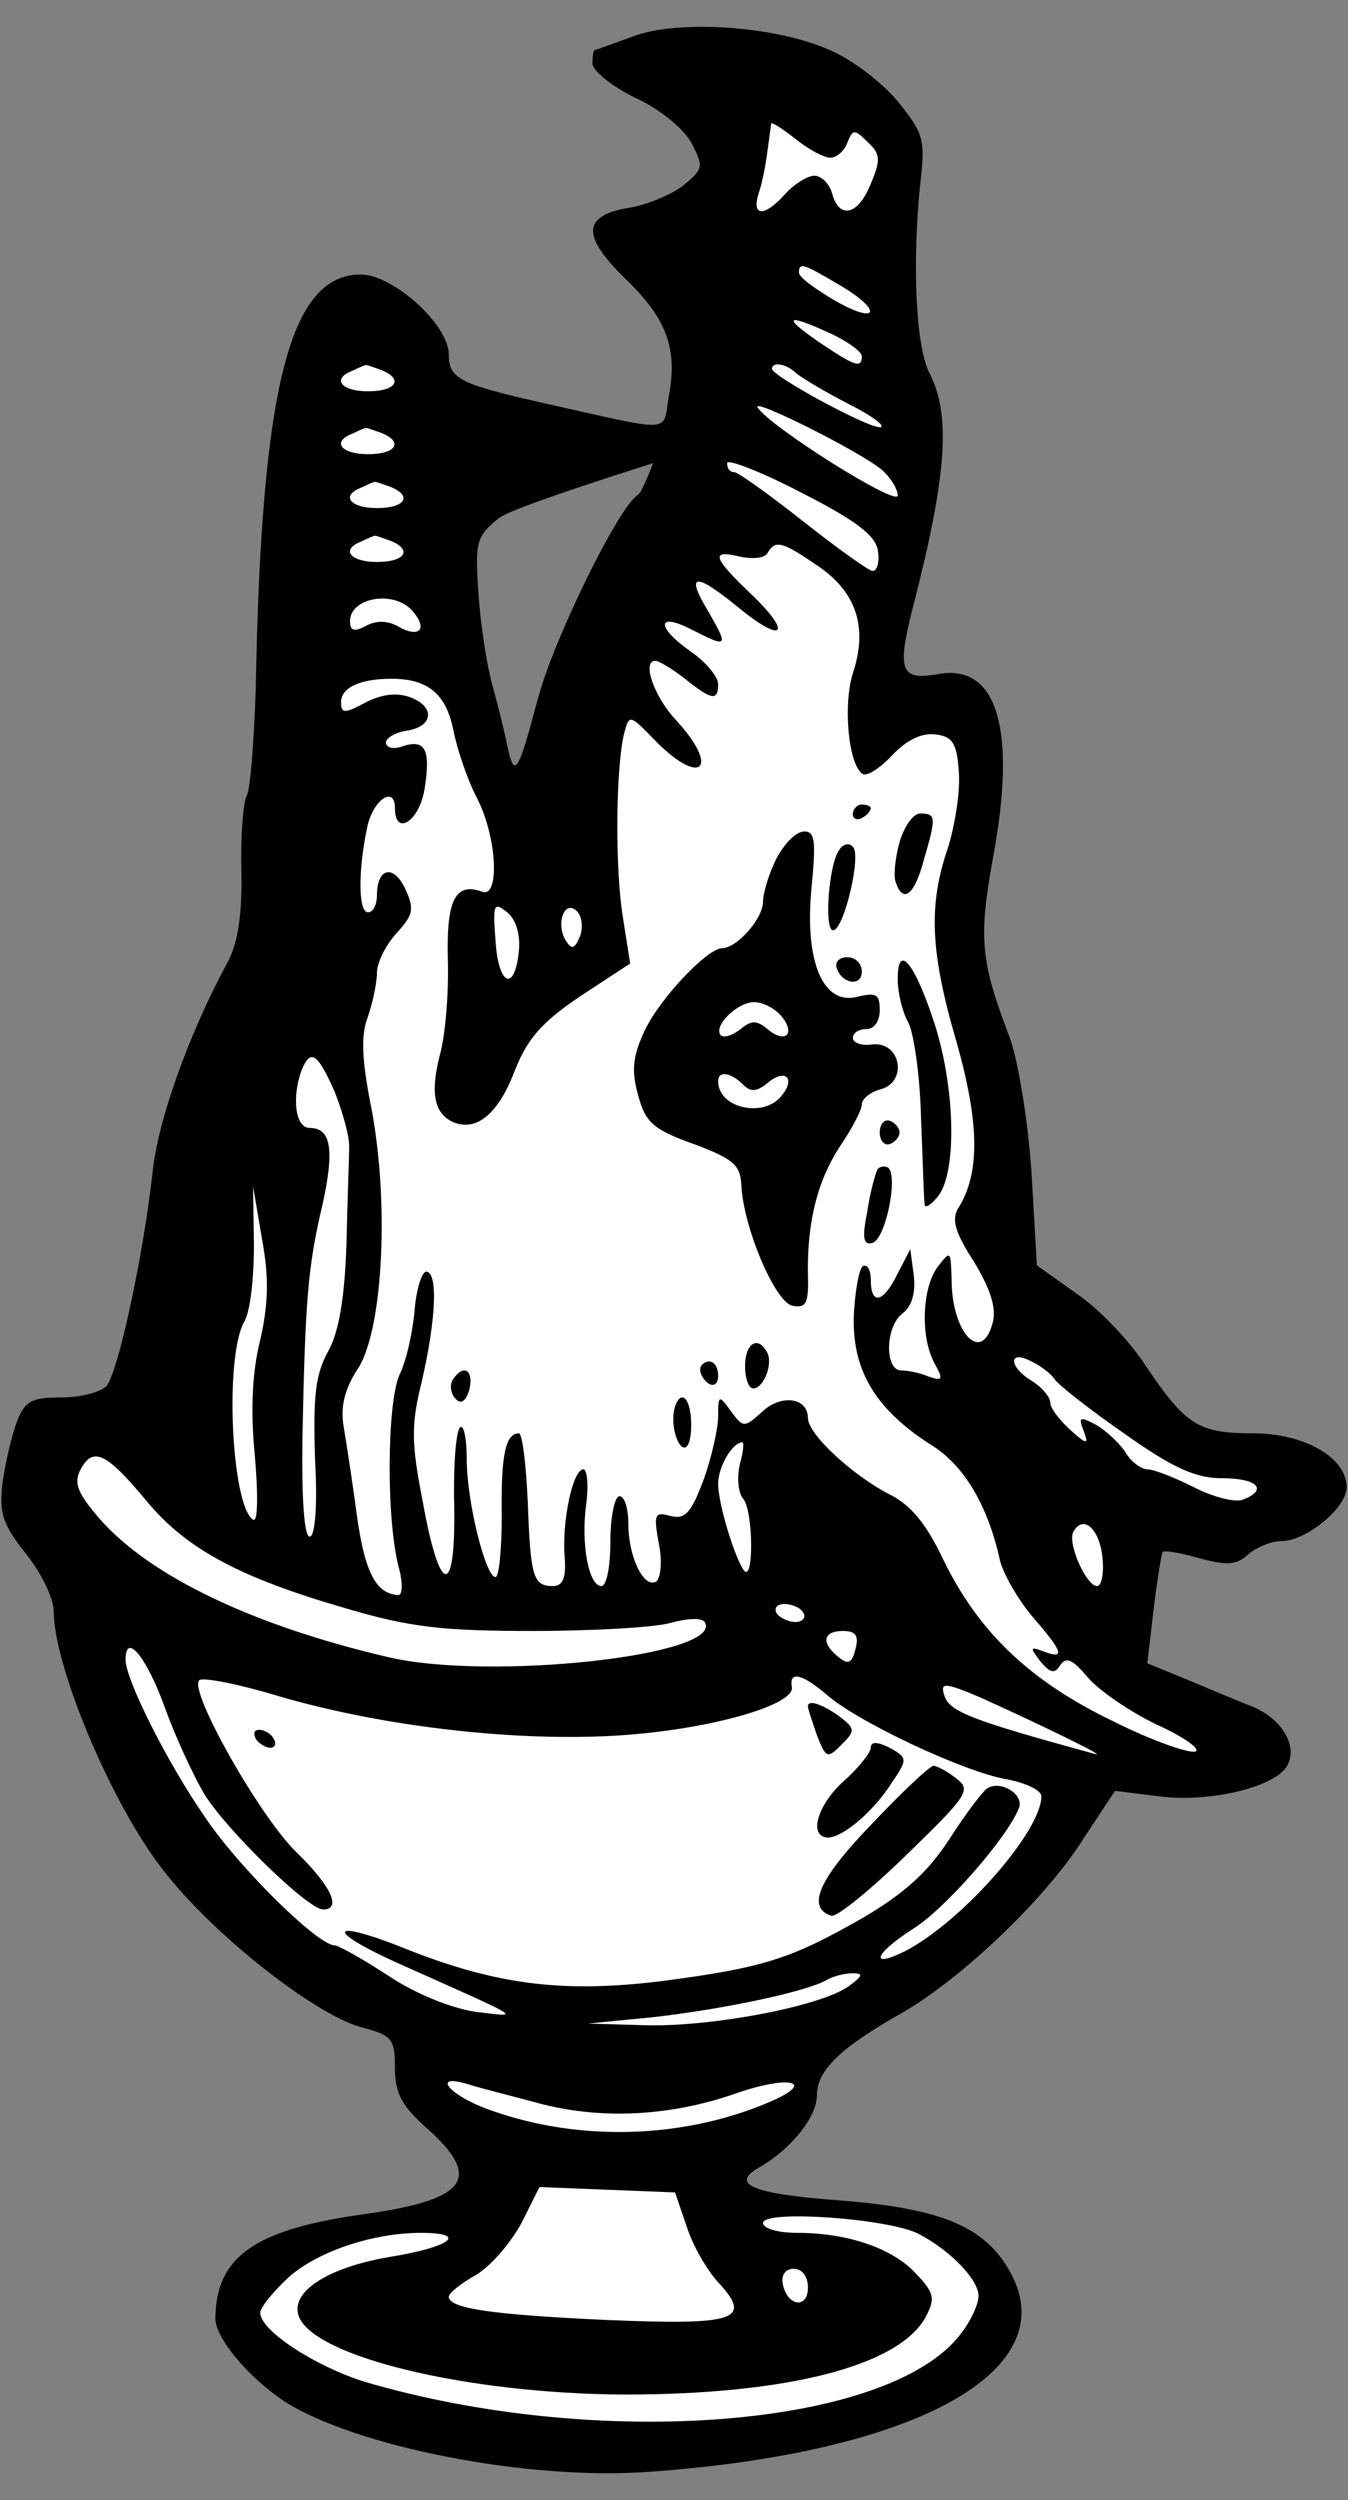 <?xml version="1.0" encoding="UTF-8" standalone="no"?>
<!DOCTYPE svg PUBLIC "-//W3C//DTD SVG 1.1//EN" "http://www.w3.org/Graphics/SVG/1.1/DTD/svg11.dtd">
<svg xmlns:dc="http://purl.org/dc/elements/1.1/" version="1.1" xmlns:xl="http://www.w3.org/1999/xlink" xmlns="http://www.w3.org/2000/svg" viewBox="90 67.5 184.5 342" width="184.5" height="342">
  <rect x="90" y="67.5" width="184.5" height="342" fill="#808080" stroke="none"/>
  <defs>
    <clipPath id="artboard_clip_path">
      <path d="M 90 67.5 L 274.5 67.5 L 274.5 382.538 L 274.5 409.5 L 90 409.5 Z"/>
    </clipPath>
  </defs>
  <g id="Boar_s_Head_Issuant_From_a_Bowl" stroke="none" stroke-opacity="1" stroke-dasharray="none" fill="none" fill-opacity="1">
    <title>Boar&apos;s Head Issuant From a Bowl</title>
    <g id="Boar_s_Head_Issuant_From_a_Bowl_Layer_2" clip-path="url(#artboard_clip_path)">
      <title>Layer 2</title>
      <g id="Group_873">
        <g id="Graphic_921">
          <path d="M 176.618 72.488 C 173.914 73.471 171.579 74.331 171.456 74.331 C 171.211 74.331 171.088 75.191 171.088 76.174 C 171.088 77.158 173.668 79.247 176.863 80.844 C 180.181 82.319 183.499 85.022 184.605 86.989 C 186.326 90.306 186.326 90.552 183.499 92.887 C 181.902 94.116 178.461 95.591 175.88 95.959 C 169.613 97.065 169.613 99.892 175.88 105.913 C 181.287 111.197 182.762 115.252 181.533 121.765 C 180.673 126.804 182.516 126.681 164.329 122.626 C 152.901 120.045 151.426 119.308 151.426 115.99 C 151.426 111.934 143.807 105.053 139.383 105.053 C 129.675 105.053 125.743 120.291 125.005 161.703 C 124.76 168.954 124.268 175.467 123.776 176.327 C 123.285 177.187 122.916 181.857 123.039 186.649 C 123.162 192.671 122.548 196.48 121.196 199.061 C 115.912 208.769 111.611 220.689 110.873 227.939 C 109.645 239.122 106.204 255.097 104.606 257.063 C 103.869 257.924 101.042 258.661 98.462 258.661 C 94.284 258.661 93.424 259.152 92.318 261.979 C 91.58 263.945 90.72 267.632 90.351 270.335 C 89.86 274.513 90.351 275.988 93.546 280.043 C 95.635 282.624 97.356 286.187 97.356 287.908 C 97.356 295.404 105.221 314.206 112.225 323.176 C 118.861 331.901 132.87 342.961 139.383 344.804 C 143.684 345.91 144.053 346.402 144.053 350.334 C 144.053 353.775 144.913 355.495 148.354 358.568 C 156.096 365.449 154.007 368.398 139.997 370.365 C 124.882 372.454 119.598 376.14 119.475 384.619 C 119.475 387.323 123.899 392.607 128.815 395.925 C 138.523 402.192 162.24 406.862 178.83 405.633 C 215.327 403.052 235.603 391.87 228.353 378.475 C 224.912 372.085 218.891 369.627 205.127 368.521 C 193.084 367.661 189.766 366.309 193.945 363.975 C 198.246 361.517 201.809 357.093 201.809 354.144 C 201.809 350.703 205.004 347.631 213.484 342.838 C 221.594 338.168 233.145 327.231 238.307 318.998 L 242.608 312.485 L 248.629 313.222 C 255.019 314.083 263.498 312.239 265.833 309.536 C 267.922 306.955 265.833 302.9 261.655 301.057 C 259.443 300.197 255.388 298.476 252.439 297.247 L 247.032 295.035 L 247.892 287.662 C 248.383 283.484 248.998 280.043 249.121 279.797 C 249.366 279.552 251.578 279.92 254.159 280.658 C 257.846 281.641 259.197 281.641 260.795 280.166 C 261.901 279.183 263.99 278.323 265.342 278.323 C 268.782 278.323 274.312 273.776 274.312 270.95 C 274.312 266.894 268.537 263.576 261.532 263.576 C 254.036 263.576 252.316 262.47 246.909 254.483 C 244.82 251.165 240.519 246.618 237.446 244.529 L 231.917 240.597 L 231.179 227.816 C 230.688 220.689 229.336 212.578 228.23 209.506 C 224.175 198.938 223.929 195.866 225.895 184.929 C 229.213 167.233 226.51 158.14 218.276 159.737 C 213.238 160.597 212.746 159.246 214.958 150.521 C 219.628 132.456 220.119 124.346 217.293 118.693 C 215.327 115.129 214.835 103.578 215.941 92.764 C 216.679 86.497 216.433 85.76 212.746 81.213 C 210.534 78.632 206.479 75.56 203.53 74.331 C 196.034 71.013 182.762 70.153 176.618 72.488 Z M 177.355 135.16 L 177.355 135.16 C 174.651 136.758 165.681 155.19 163.592 163.178 C 160.888 173.378 160.397 174.115 159.414 169.445 C 159.045 167.479 158.062 163.67 157.324 160.966 C 156.587 158.263 155.727 152.61 155.481 148.555 C 154.99 141.55 155.235 140.813 158.308 138.355 C 160.151 136.88 179.383 130.859 179.383 130.859 C 179.383 130.859 177.969 134.668 177.355 135.16 Z" fill="black"/>
        </g>
        <g id="Graphic_920">
          <path d="M 203.653 89.078 C 204.513 89.078 205.619 88.094 205.987 86.989 C 206.725 85.145 206.971 85.145 208.814 86.989 C 210.534 88.586 210.534 89.446 209.183 92.641 C 207.462 96.942 204.881 97.557 203.898 93.993 C 203.53 92.641 202.424 91.535 201.441 91.535 C 200.58 91.535 198.737 92.641 197.508 93.993 C 194.682 97.188 192.839 97.188 193.822 93.993 C 194.313 92.641 194.805 90.061 195.051 88.094 C 195.296 86.251 195.542 84.654 195.542 84.408 C 195.665 84.162 197.14 85.145 198.86 86.497 C 200.703 87.972 202.792 89.078 203.653 89.078 Z" fill="#FFFFFF"/>
        </g>
        <g id="Graphic_919">
          <path d="M 204.759 106.405 C 210.903 109.968 210.288 112.057 204.267 108.617 C 201.564 107.019 199.352 105.421 199.352 104.807 C 199.352 103.332 199.966 103.578 204.759 106.405 Z" fill="#FFFFFF"/>
        </g>
        <g id="Graphic_918">
          <path d="M 203.776 113.163 C 206.11 114.269 207.954 115.621 207.954 116.235 C 207.954 117.956 206.971 117.587 202.055 114.269 C 196.894 110.706 197.631 110.337 203.776 113.163 Z" fill="#FFFFFF"/>
        </g>
        <g id="Graphic_917">
          <path d="M 142.087 118.079 C 145.282 119.308 144.298 121.028 140.366 121.028 C 136.68 121.028 135.328 119.308 138.277 118.202 C 139.014 117.833 139.875 117.464 139.997 117.464 C 140.12 117.341 140.981 117.71 142.087 118.079 Z" fill="#FFFFFF"/>
        </g>
        <g id="Graphic_916">
          <path d="M 198.86 118.447 C 199.475 119.062 202.792 121.028 206.11 122.748 C 209.551 124.469 211.394 125.944 210.411 125.944 C 208.568 125.944 195.665 118.939 195.665 117.956 C 195.665 116.973 197.508 117.219 198.86 118.447 Z" fill="#FFFFFF"/>
        </g>
        <g id="Graphic_915">
          <path d="M 210.78 131.842 C 211.886 132.825 212.869 134.423 212.869 135.283 C 212.869 136.88 195.296 125.821 193.699 123.24 C 192.716 121.765 207.954 129.384 210.78 131.842 Z" fill="#FFFFFF"/>
        </g>
        <g id="Graphic_914">
          <path d="M 142.087 126.681 C 145.282 127.91 144.298 129.63 140.366 129.63 C 136.68 129.63 135.328 127.91 138.277 126.804 C 139.014 126.435 139.875 126.066 139.997 126.066 C 140.12 125.944 140.981 126.312 142.087 126.681 Z" fill="#FFFFFF"/>
        </g>
        <g id="Graphic_913">
          <path d="M 210.166 142.902 C 210.411 144.376 210.043 145.605 209.428 145.605 C 208.937 145.605 204.636 142.533 199.966 138.847 C 195.296 135.16 190.995 132.088 190.504 132.088 C 189.889 132.088 189.521 131.596 189.521 130.859 C 189.521 130.245 194.067 131.965 199.72 134.914 C 207.216 138.724 209.92 140.813 210.166 142.902 Z" fill="#FFFFFF"/>
        </g>
        <g id="Graphic_912">
          <path d="M 143.315 134.054 C 146.51 135.283 145.527 137.003 141.595 137.003 C 137.908 137.003 136.557 135.283 139.506 134.177 C 140.243 133.808 141.103 133.44 141.226 133.44 C 141.349 133.317 142.209 133.685 143.315 134.054 Z" fill="#FFFFFF"/>
        </g>
        <g id="Graphic_911">
          <path d="M 143.315 141.427 C 146.51 142.656 145.527 144.376 141.595 144.376 C 137.908 144.376 136.557 142.656 139.506 141.55 C 140.243 141.181 141.103 140.813 141.226 140.813 C 141.349 140.69 142.209 141.059 143.315 141.427 Z" fill="#FFFFFF"/>
        </g>
        <g id="Graphic_910">
          <path d="M 202.055 144.991 C 207.216 148.555 208.814 153.347 206.725 159.614 C 205.373 163.915 206.11 172.149 208.077 173.378 C 208.691 173.746 210.534 172.517 212.132 170.797 C 214.098 168.708 216.187 167.725 218.03 167.971 C 220.365 168.216 220.98 169.2 221.225 173.009 C 221.471 175.59 220.734 180.259 219.751 183.454 C 217.047 191.319 217.293 197.709 220.98 210.244 C 224.052 221.18 224.175 228.062 221.103 232.855 C 220.242 234.329 220.734 236.173 223.314 240.105 C 225.526 243.792 226.387 246.372 225.895 248.338 C 224.42 254.237 220.242 249.936 220.242 242.44 C 220.119 238.63 220.119 238.507 218.399 240.719 C 216.187 243.546 215.941 250.427 217.907 253.991 C 219.136 256.203 219.013 256.449 217.17 255.834 C 216.064 255.343 214.344 254.974 213.361 254.974 C 211.026 254.974 211.149 248.83 213.606 247.11 C 214.835 246.126 215.327 244.283 215.081 242.071 L 214.59 238.385 L 212.869 241.703 C 210.903 245.758 209.183 246.126 209.183 242.563 C 209.183 241.211 208.691 240.351 208.077 240.719 C 207.585 241.088 206.971 244.283 206.848 247.847 C 206.725 255.22 210.043 260.504 217.662 265.297 C 222.086 268.123 225.281 273.653 226.878 281.026 C 227.37 282.87 229.336 286.31 231.302 288.645 C 235.48 293.438 235.849 294.544 232.9 293.438 C 230.933 292.7 230.933 292.823 232.408 294.789 C 233.76 296.387 234.374 296.51 235.112 295.281 C 235.972 294.052 236.832 294.544 238.921 297.001 C 240.519 298.845 244.697 301.671 248.26 303.392 C 251.824 304.989 254.282 306.709 253.667 307.078 C 252.93 307.447 247.892 305.726 242.485 303.023 C 230.933 297.493 223.929 290.734 219.136 280.903 C 216.802 275.988 214.712 273.407 211.763 271.933 C 206.725 269.352 200.58 263.699 200.58 261.487 C 200.58 258.661 196.894 258.169 194.313 260.627 C 191.856 262.839 191.733 262.839 190.012 260.504 C 188.415 258.292 188.292 258.292 188.292 261.241 C 188.292 262.839 187.432 266.771 186.326 269.844 C 184.605 274.513 183.745 275.373 181.779 274.882 C 179.567 274.267 179.444 274.636 180.181 278.691 C 180.673 281.149 180.427 283.361 179.813 283.853 C 178.092 284.836 176.003 280.412 176.003 275.988 C 176.003 273.899 175.512 272.178 174.774 272.178 C 174.16 272.178 173.545 274.882 173.545 278.323 C 173.545 281.641 173.054 284.467 172.317 284.467 C 170.596 284.467 169.49 278.814 170.228 273.284 C 170.596 270.704 170.35 268.492 169.859 268.492 C 168.384 268.492 166.91 275.619 167.278 280.412 C 167.524 283.361 167.032 284.467 165.681 284.467 C 162.977 284.467 162.609 283.238 162.24 273.039 C 161.994 267.754 161.503 263.576 161.011 263.576 C 159.168 263.576 158.553 266.649 158.676 274.759 C 158.676 279.429 158.308 283.238 157.816 283.238 C 156.464 283.238 153.884 272.916 153.884 267.14 C 153.884 264.437 153.515 262.47 153.023 262.716 C 152.409 263.085 152.04 267.877 152.163 273.284 C 152.409 286.187 150.197 285.942 147.862 272.916 C 146.265 264.805 146.265 262.347 147.739 256.449 C 149.705 247.847 149.951 241.58 148.354 241.457 C 147.739 241.457 147.002 243.792 146.756 246.618 C 146.51 249.567 145.65 253.623 144.667 255.589 C 142.947 259.521 142.824 275.742 144.667 282.255 C 145.159 284.221 145.036 285.696 144.544 285.696 C 141.595 285.573 139.997 282.87 138.891 275.128 C 138.277 270.458 137.417 264.928 137.048 262.716 C 136.557 259.89 137.171 257.432 139.137 254.483 C 142.455 248.953 143.315 231.626 140.735 218.6 C 139.506 212.333 139.383 209.015 140.366 206.557 C 140.981 204.714 141.595 202.01 141.595 200.536 C 141.595 199.184 142.824 196.726 144.298 195.129 C 146.51 192.671 146.756 191.934 145.527 189.23 C 143.93 185.666 141.595 186.158 141.595 189.967 C 141.595 191.196 141.103 192.302 140.366 192.302 C 139.014 192.302 139.014 186.527 140.243 180.751 C 140.981 176.941 144.053 174.852 144.053 178.047 C 144.053 181.98 147.371 179.891 148.108 175.467 C 148.968 170.06 148.231 168.585 145.159 169.568 C 143.93 170.06 142.824 169.814 142.824 169.077 C 142.824 168.462 144.053 167.725 145.527 167.479 C 149.214 166.988 149.705 164.284 146.265 162.932 C 144.421 162.195 142.332 162.441 140.12 163.547 C 137.171 165.144 136.68 165.144 136.68 163.547 C 136.68 161.581 139.26 160.352 143.561 160.352 C 148.6 160.352 151.057 162.441 152.04 167.356 C 152.532 169.814 153.884 173.992 155.235 176.573 C 158.062 181.98 158.43 190.459 155.973 189.476 C 152.286 188.124 151.057 190.705 151.303 198.938 C 151.426 203.485 150.934 209.261 150.197 211.841 C 148.845 217.125 149.46 219.952 152.163 221.058 C 155.358 222.286 158.308 219.706 160.519 213.807 C 162.24 209.506 164.206 207.294 169.49 203.731 L 176.249 199.307 L 175.266 193.04 C 174.16 186.404 174.283 172.763 175.389 167.971 C 176.126 165.144 176.126 165.144 179.813 168.954 C 186.08 175.221 188.538 172.517 182.516 166.004 C 179.444 162.687 177.846 157.894 179.69 157.894 C 180.181 157.894 182.025 159 183.745 160.352 C 187.432 163.301 188.292 163.424 188.292 161.089 C 188.292 160.106 186.694 158.14 184.605 156.665 C 179.813 153.347 179.813 151.135 184.605 153.593 C 189.644 156.174 189.766 156.051 186.94 151.135 C 183.745 145.851 185.097 145.728 191.118 150.644 C 197.263 155.682 198.491 154.207 192.839 148.8 C 187.555 143.762 187.186 142.656 191.241 143.639 C 192.962 144.008 194.682 143.885 195.051 143.148 C 196.157 141.304 197.017 141.55 202.055 144.991 Z" fill="#FFFFFF"/>
        </g>
        <g id="Graphic_909">
          <path d="M 146.51 151.135 C 148.6 153.593 147.371 154.822 144.544 153.224 C 143.07 152.364 141.472 152.364 140.12 153.101 C 138.523 153.962 137.908 153.839 137.908 152.487 C 137.908 149.169 144.053 148.186 146.51 151.135 Z" fill="#FFFFFF"/>
        </g>
        <g id="Graphic_908">
          <path d="M 161.011 197.709 C 160.397 203.362 158.185 202.256 157.816 196.112 C 157.447 191.196 157.57 190.828 159.414 192.302 C 160.642 193.285 161.257 195.374 161.011 197.709 Z" fill="#FFFFFF"/>
        </g>
        <g id="Graphic_907">
          <path d="M 169.367 195.62 C 168.63 197.341 168.261 197.463 167.401 196.112 C 166.049 193.777 167.278 190.459 168.999 192.179 C 169.613 192.794 169.859 194.391 169.367 195.62 Z" fill="#FFFFFF"/>
        </g>
        <g id="Graphic_906">
          <path d="M 135.819 216.879 C 136.925 219.706 137.908 223.147 137.786 224.621 C 137.786 226.096 137.54 231.994 137.417 237.77 C 137.171 244.898 136.434 249.567 134.959 252.271 C 133.116 255.589 132.87 258.538 133.116 267.017 C 133.484 273.653 133.116 277.708 132.379 277.708 C 131.641 277.708 131.273 272.547 131.395 264.191 C 131.764 245.635 132.133 240.719 134.099 232.486 C 135.819 224.744 135.328 221.795 132.379 221.795 C 130.412 221.795 129.921 217.617 131.273 213.93 C 132.501 210.858 133.484 211.595 135.819 216.879 Z" fill="#FFFFFF"/>
        </g>
        <g id="Graphic_905">
          <path d="M 125.62 250.796 C 124.514 255.097 124.268 260.504 124.882 266.649 C 125.374 272.424 125.251 275.865 124.637 275.373 C 121.687 273.53 120.704 253.254 123.408 248.338 C 124.268 246.987 124.76 242.194 124.76 237.77 L 124.637 229.783 L 125.866 237.033 C 126.849 242.317 126.726 245.881 125.62 250.796 Z" fill="#FFFFFF"/>
        </g>
        <g id="Graphic_904">
          <path d="M 234.374 256.203 C 234.866 256.94 239.044 260.258 243.837 263.576 C 250.595 268.369 253.667 269.721 257.354 269.721 C 262.147 269.721 263.621 271.318 260.058 272.67 C 259.074 273.039 256.002 272.301 253.422 270.95 C 250.718 269.598 247.892 268.492 247.032 268.492 C 246.171 268.492 244.697 267.386 243.959 266.034 C 243.099 264.805 241.256 263.085 239.904 262.347 C 237.815 261.241 237.569 261.364 238.307 263.208 C 239.044 265.174 238.798 265.174 236.463 263.085 C 234.989 261.733 233.76 260.135 233.76 259.398 C 233.76 258.661 232.654 257.309 231.302 256.449 C 227.984 254.483 227.984 252.025 231.179 253.745 C 232.531 254.36 234.006 255.589 234.374 256.203 Z" fill="#FFFFFF"/>
        </g>
        <g id="Graphic_903">
          <path d="M 191.241 267.877 C 190.872 269.598 190.995 271.687 191.733 272.547 C 193.084 274.145 193.207 283.853 191.856 282.378 C 190.627 280.78 188.292 273.284 188.292 270.458 C 188.292 268.123 190.258 264.805 191.61 264.805 C 191.856 264.805 191.733 266.157 191.241 267.877 Z" fill="#FFFFFF"/>
        </g>
        <g id="Graphic_902">
          <path d="M 110.136 272.916 C 115.543 279.429 122.916 283.361 137.417 287.539 C 146.142 290.12 150.689 290.611 162.977 290.611 C 171.088 290.611 179.69 290.12 181.779 289.505 C 183.991 288.891 186.08 288.768 186.449 289.382 C 189.275 293.929 157.079 297.493 143.07 294.175 C 124.637 289.874 110.505 283.115 103.623 275.251 C 100.551 271.687 100.059 270.335 101.042 268.492 C 102.763 265.297 104.606 266.28 110.136 272.916 Z" fill="#FFFFFF"/>
        </g>
        <g id="Graphic_901">
          <path d="M 240.887 280.535 C 241.133 282.747 240.764 284.467 240.15 284.467 C 238.675 284.467 235.972 278.446 236.955 276.971 C 238.307 274.636 240.519 276.725 240.887 280.535 Z" fill="#FFFFFF"/>
        </g>
        <g id="Graphic_900">
          <path d="M 199.966 288.154 C 200.335 288.768 199.843 289.382 198.86 289.382 C 197.877 289.382 196.648 288.768 196.279 288.154 C 195.911 287.416 196.402 286.925 197.385 286.925 C 198.369 286.925 199.597 287.416 199.966 288.154 Z" fill="#FFFFFF"/>
        </g>
        <g id="Graphic_899">
          <path d="M 207.093 293.069 C 206.602 295.035 206.11 295.281 204.759 294.175 C 202.301 292.209 202.67 290.611 205.373 290.611 C 207.093 290.611 207.585 291.226 207.093 293.069 Z" fill="#FFFFFF"/>
        </g>
        <g id="Graphic_898">
          <path d="M 112.594 301.18 C 114.068 305.235 116.526 310.519 118.001 312.977 C 120.95 317.769 132.133 328.706 134.222 328.706 C 136.802 328.706 135.328 325.511 130.658 320.964 C 125.62 316.172 115.789 298.722 117.263 297.37 C 117.632 296.879 122.67 297.862 128.323 299.582 C 142.701 303.76 161.011 305.849 175.266 304.866 C 187.432 304.006 198.983 300.688 198.369 298.23 C 198 296.018 199.843 296.51 203.161 299.336 C 207.339 303.023 221.963 309.904 227.738 310.888 C 230.319 311.379 232.531 312.362 232.531 313.222 C 232.531 318.015 221.717 330.304 213.975 334.359 C 208.814 336.94 209.674 334.728 215.081 331.287 C 219.382 328.583 227.984 318.752 229.459 314.82 C 230.196 312.977 227.001 311.01 225.158 312.116 C 224.543 312.485 222.208 315.557 219.997 318.998 C 217.047 323.545 213.852 326.494 207.954 329.935 C 198.246 335.465 194.559 336.694 180.304 338.537 C 167.155 340.135 158.062 339.029 145.896 334.236 C 134.959 329.812 134.099 331.41 144.79 336.202 C 162.117 343.944 161.38 343.452 155.113 342.715 C 151.795 342.224 146.879 340.257 143.192 337.8 C 139.629 335.465 136.311 333.622 135.819 333.622 C 133.484 333.622 122.67 322.93 118.124 316.172 C 112.84 308.553 107.187 297.247 107.187 294.544 C 107.187 290.611 110.136 294.298 112.594 301.18 Z" fill="#FFFFFF"/>
        </g>
        <g id="Graphic_897">
          <path d="M 224.175 299.705 C 231.548 303.023 241.747 307.938 239.904 307.447 C 222.823 302.777 219.997 301.671 219.259 299.459 C 218.645 297.616 219.259 297.616 224.175 299.705 Z" fill="#FFFFFF"/>
        </g>
        <g id="Graphic_896">
          <path d="M 206.233 339.151 C 202.67 341.855 188.046 344.681 178.83 344.558 L 170.473 344.313 L 179.321 343.452 C 189.029 342.347 200.089 340.012 203.038 338.414 C 204.021 337.8 205.742 337.431 206.725 337.431 C 208.199 337.431 208.077 337.8 206.233 339.151 Z" fill="#FFFFFF"/>
        </g>
        <g id="Graphic_895">
          <path d="M 164.329 355.373 C 172.685 357.462 182.025 356.97 190.995 353.775 C 198.246 351.317 201.686 352.3 195.419 355.004 C 183.745 360.042 169.49 360.534 157.324 356.233 C 151.549 354.267 148.722 350.949 154.252 352.669 C 155.727 353.161 160.274 354.267 164.329 355.373 Z" fill="#FFFFFF"/>
        </g>
        <g id="Graphic_894">
          <path d="M 183.991 372.085 C 184.851 374.789 186.817 378.106 188.292 379.704 C 193.084 384.865 190.75 385.603 173.054 384.865 C 157.079 384.128 151.426 383.268 151.426 381.67 C 151.426 381.179 153.146 379.827 155.113 378.721 C 157.202 377.492 159.905 374.297 161.38 371.594 L 163.837 366.678 L 173.054 367.047 L 182.393 367.415 L 183.991 372.085 Z" fill="#FFFFFF"/>
        </g>
        <g id="Graphic_893">
          <path d="M 215.696 373.068 C 219.997 375.28 223.929 379.335 223.929 381.547 C 223.929 382.776 222.823 385.111 221.348 386.954 C 211.394 399.612 171.825 402.684 139.997 393.344 C 133.239 391.255 125.62 386.34 125.62 383.882 C 125.62 383.145 127.34 381.056 129.429 379.09 C 133.362 375.526 140.981 372.945 147.616 372.945 C 154.252 372.945 151.672 374.911 143.192 376.263 C 134.713 377.738 129.675 381.056 130.904 384.374 C 132.993 389.904 153.884 394.942 175.389 395.065 C 197.877 395.065 212.992 391.132 216.679 384.497 C 218.03 381.916 217.907 381.179 215.327 378.475 C 212.132 375.034 205.987 372.945 199.106 372.945 C 196.402 372.945 194.436 372.331 194.436 371.594 C 194.436 369.75 211.64 370.979 215.696 373.068 Z" fill="#FFFFFF"/>
        </g>
        <g id="Graphic_892">
          <path d="M 200.58 380.441 C 200.58 383.391 197.754 383.022 197.14 379.95 C 196.894 378.721 197.508 377.861 198.614 377.861 C 199.843 377.861 200.58 378.967 200.58 380.441 Z" fill="#FFFFFF"/>
        </g>
        <g id="Graphic_891">
          <path d="M 206.725 178.908 C 206.725 179.522 207.339 179.768 207.954 179.399 C 208.691 179.03 209.183 178.416 209.183 178.047 C 209.183 177.802 208.691 177.556 207.954 177.556 C 207.339 177.556 206.725 178.17 206.725 178.908 Z" fill="black"/>
        </g>
        <g id="Graphic_890">
          <path d="M 213.115 182.717 C 212.5 184.929 212.255 187.51 212.623 188.247 C 213.606 191.196 215.204 189.844 216.433 185.175 C 218.153 179.276 218.153 178.785 215.941 178.785 C 214.958 178.785 213.729 180.628 213.115 182.717 Z" fill="black"/>
        </g>
        <g id="Graphic_889">
          <path d="M 196.279 184.929 C 195.296 186.895 194.436 189.599 194.436 190.828 C 194.436 193.162 190.872 197.218 188.783 197.218 C 186.694 197.341 180.304 204.099 178.215 208.523 C 176.618 211.964 176.372 213.93 177.355 217.371 C 178.338 221.058 179.444 222.041 184.974 224.007 C 190.504 226.096 191.364 226.833 191.487 229.905 C 191.856 235.681 196.157 245.758 198.491 246.126 C 200.335 246.495 200.703 245.758 200.58 241.825 C 200.458 234.575 201.932 228.922 205.004 224.253 C 206.602 221.918 207.954 219.337 207.954 218.6 C 207.954 217.863 209.06 216.879 210.534 216.511 C 214.221 215.528 213.361 209.998 209.428 210.367 C 207.954 210.612 206.725 210.121 206.725 209.506 C 206.725 208.769 207.585 208.277 208.568 208.277 C 209.674 208.277 210.411 207.171 210.411 205.697 C 210.411 203.485 209.92 203.239 207.339 203.853 C 202.67 205.082 200.089 199.061 201.072 188.984 C 201.686 182.594 201.564 181.242 200.089 181.242 C 198.983 181.242 197.385 182.84 196.279 184.929 Z" fill="black"/>
        </g>
        <g id="Graphic_888">
          <path d="M 196.894 206.434 C 198.983 208.892 197.508 210.367 195.051 208.277 C 193.576 207.049 192.839 207.049 191.364 208.277 C 190.258 209.138 189.152 209.506 188.661 209.138 C 187.555 207.909 190.872 204.591 193.207 204.591 C 194.436 204.591 196.034 205.451 196.894 206.434 Z" fill="#FFFFFF"/>
        </g>
        <g id="Graphic_887">
          <path d="M 191.733 215.896 C 192.716 216.879 193.576 216.879 195.051 215.651 C 197.508 213.562 198.983 215.036 196.894 217.494 C 194.436 220.443 188.292 219.091 188.292 215.405 C 188.292 213.93 190.012 214.176 191.733 215.896 Z" fill="#FFFFFF"/>
        </g>
        <g id="Graphic_886">
          <path d="M 204.759 183.946 C 203.407 186.035 202.792 194.76 204.021 194.76 C 205.496 194.76 207.954 184.437 206.725 183.331 C 206.233 182.717 205.25 182.963 204.759 183.946 Z" fill="black"/>
        </g>
        <g id="Graphic_885">
          <path d="M 204.513 199.921 C 205.25 202.133 207.954 202.502 207.954 200.413 C 207.954 199.307 207.093 198.446 205.987 198.446 C 204.881 198.446 204.267 199.061 204.513 199.921 Z" fill="black"/>
        </g>
        <g id="Graphic_884">
          <path d="M 212.869 201.396 C 212.869 203.239 213.484 205.943 214.344 207.417 C 215.081 208.892 215.941 214.79 216.064 220.566 C 216.31 226.342 216.433 231.503 216.556 232.24 C 216.556 232.855 217.416 232.363 218.399 231.134 C 220.98 227.816 220.734 216.634 218.03 207.909 C 215.327 199.43 212.869 196.235 212.869 201.396 Z" fill="black"/>
        </g>
        <g id="Graphic_883">
          <path d="M 210.411 222.409 C 210.411 223.515 211.026 224.253 211.763 224.007 C 212.5 223.761 213.115 223.024 213.115 222.409 C 213.115 221.795 212.5 221.058 211.763 220.812 C 211.026 220.566 210.411 221.303 210.411 222.409 Z" fill="black"/>
        </g>
        <g id="Graphic_882">
          <path d="M 210.043 227.571 C 209.797 228.185 209.06 230.643 208.691 233.346 C 207.954 236.91 208.199 237.893 209.428 237.524 C 211.272 236.91 212.992 228.185 211.517 227.202 C 211.026 226.956 210.288 227.079 210.043 227.571 Z" fill="black"/>
        </g>
        <g id="Graphic_881">
          <path d="M 191.978 254.36 C 191.978 256.08 192.47 257.432 193.084 257.432 C 194.559 257.432 195.911 253.868 194.928 252.394 C 193.699 250.182 191.978 251.288 191.978 254.36 Z" fill="black"/>
        </g>
        <g id="Graphic_880">
          <path d="M 185.834 254.851 C 185.834 255.589 186.449 256.449 187.063 256.818 C 187.8 257.186 188.292 256.695 188.292 255.712 C 188.292 254.606 187.8 253.745 187.063 253.745 C 186.449 253.745 185.834 254.237 185.834 254.851 Z" fill="black"/>
        </g>
        <g id="Graphic_879">
          <path d="M 151.917 256.326 C 151.549 257.063 151.672 258.169 152.409 258.907 C 153.146 259.644 153.761 259.152 154.252 257.555 C 154.867 254.851 153.392 253.991 151.917 256.326 Z" fill="black"/>
        </g>
        <g id="Graphic_878">
          <path d="M 182.148 261.61 C 182.148 263.331 182.762 265.051 183.376 265.42 C 184.114 265.911 184.605 264.559 184.605 262.47 C 184.605 260.381 184.114 258.661 183.376 258.661 C 182.762 258.661 182.148 260.013 182.148 261.61 Z" fill="black"/>
        </g>
        <g id="Graphic_877">
          <path d="M 200.58 300.934 C 200.58 301.302 201.195 303.023 201.809 304.866 C 203.038 308.061 203.284 308.061 205.127 306.218 C 207.093 304.252 207.093 304.006 204.881 302.286 C 202.424 300.565 200.58 299.951 200.58 300.934 Z" fill="black"/>
        </g>
        <g id="Graphic_876">
          <path d="M 125.005 305.358 C 125.374 305.972 126.357 306.587 126.972 306.587 C 127.709 306.587 127.832 305.972 127.463 305.358 C 127.094 304.62 126.111 304.129 125.497 304.129 C 124.76 304.129 124.637 304.62 125.005 305.358 Z" fill="black"/>
        </g>
        <g id="Graphic_875">
          <path d="M 209.183 306.587 C 209.183 307.201 207.585 309.29 205.496 311.133 C 201.809 314.451 200.58 318.875 203.407 318.875 C 205.496 318.752 209.674 315.189 212.132 311.256 C 214.221 308.184 214.221 307.938 211.763 306.587 C 210.043 305.726 209.183 305.726 209.183 306.587 Z" fill="black"/>
        </g>
        <g id="Graphic_874">
          <path d="M 209.305 317.032 C 202.055 324.528 200.335 328.46 203.776 329.566 C 204.513 329.812 209.183 326.003 214.098 321.21 C 222.577 312.977 222.946 312.362 220.857 310.765 C 219.628 309.782 218.153 309.044 217.785 309.044 C 217.293 309.044 213.484 312.608 209.305 317.032 Z" fill="black"/>
        </g>
      </g>
    </g>
  </g>
</svg>
